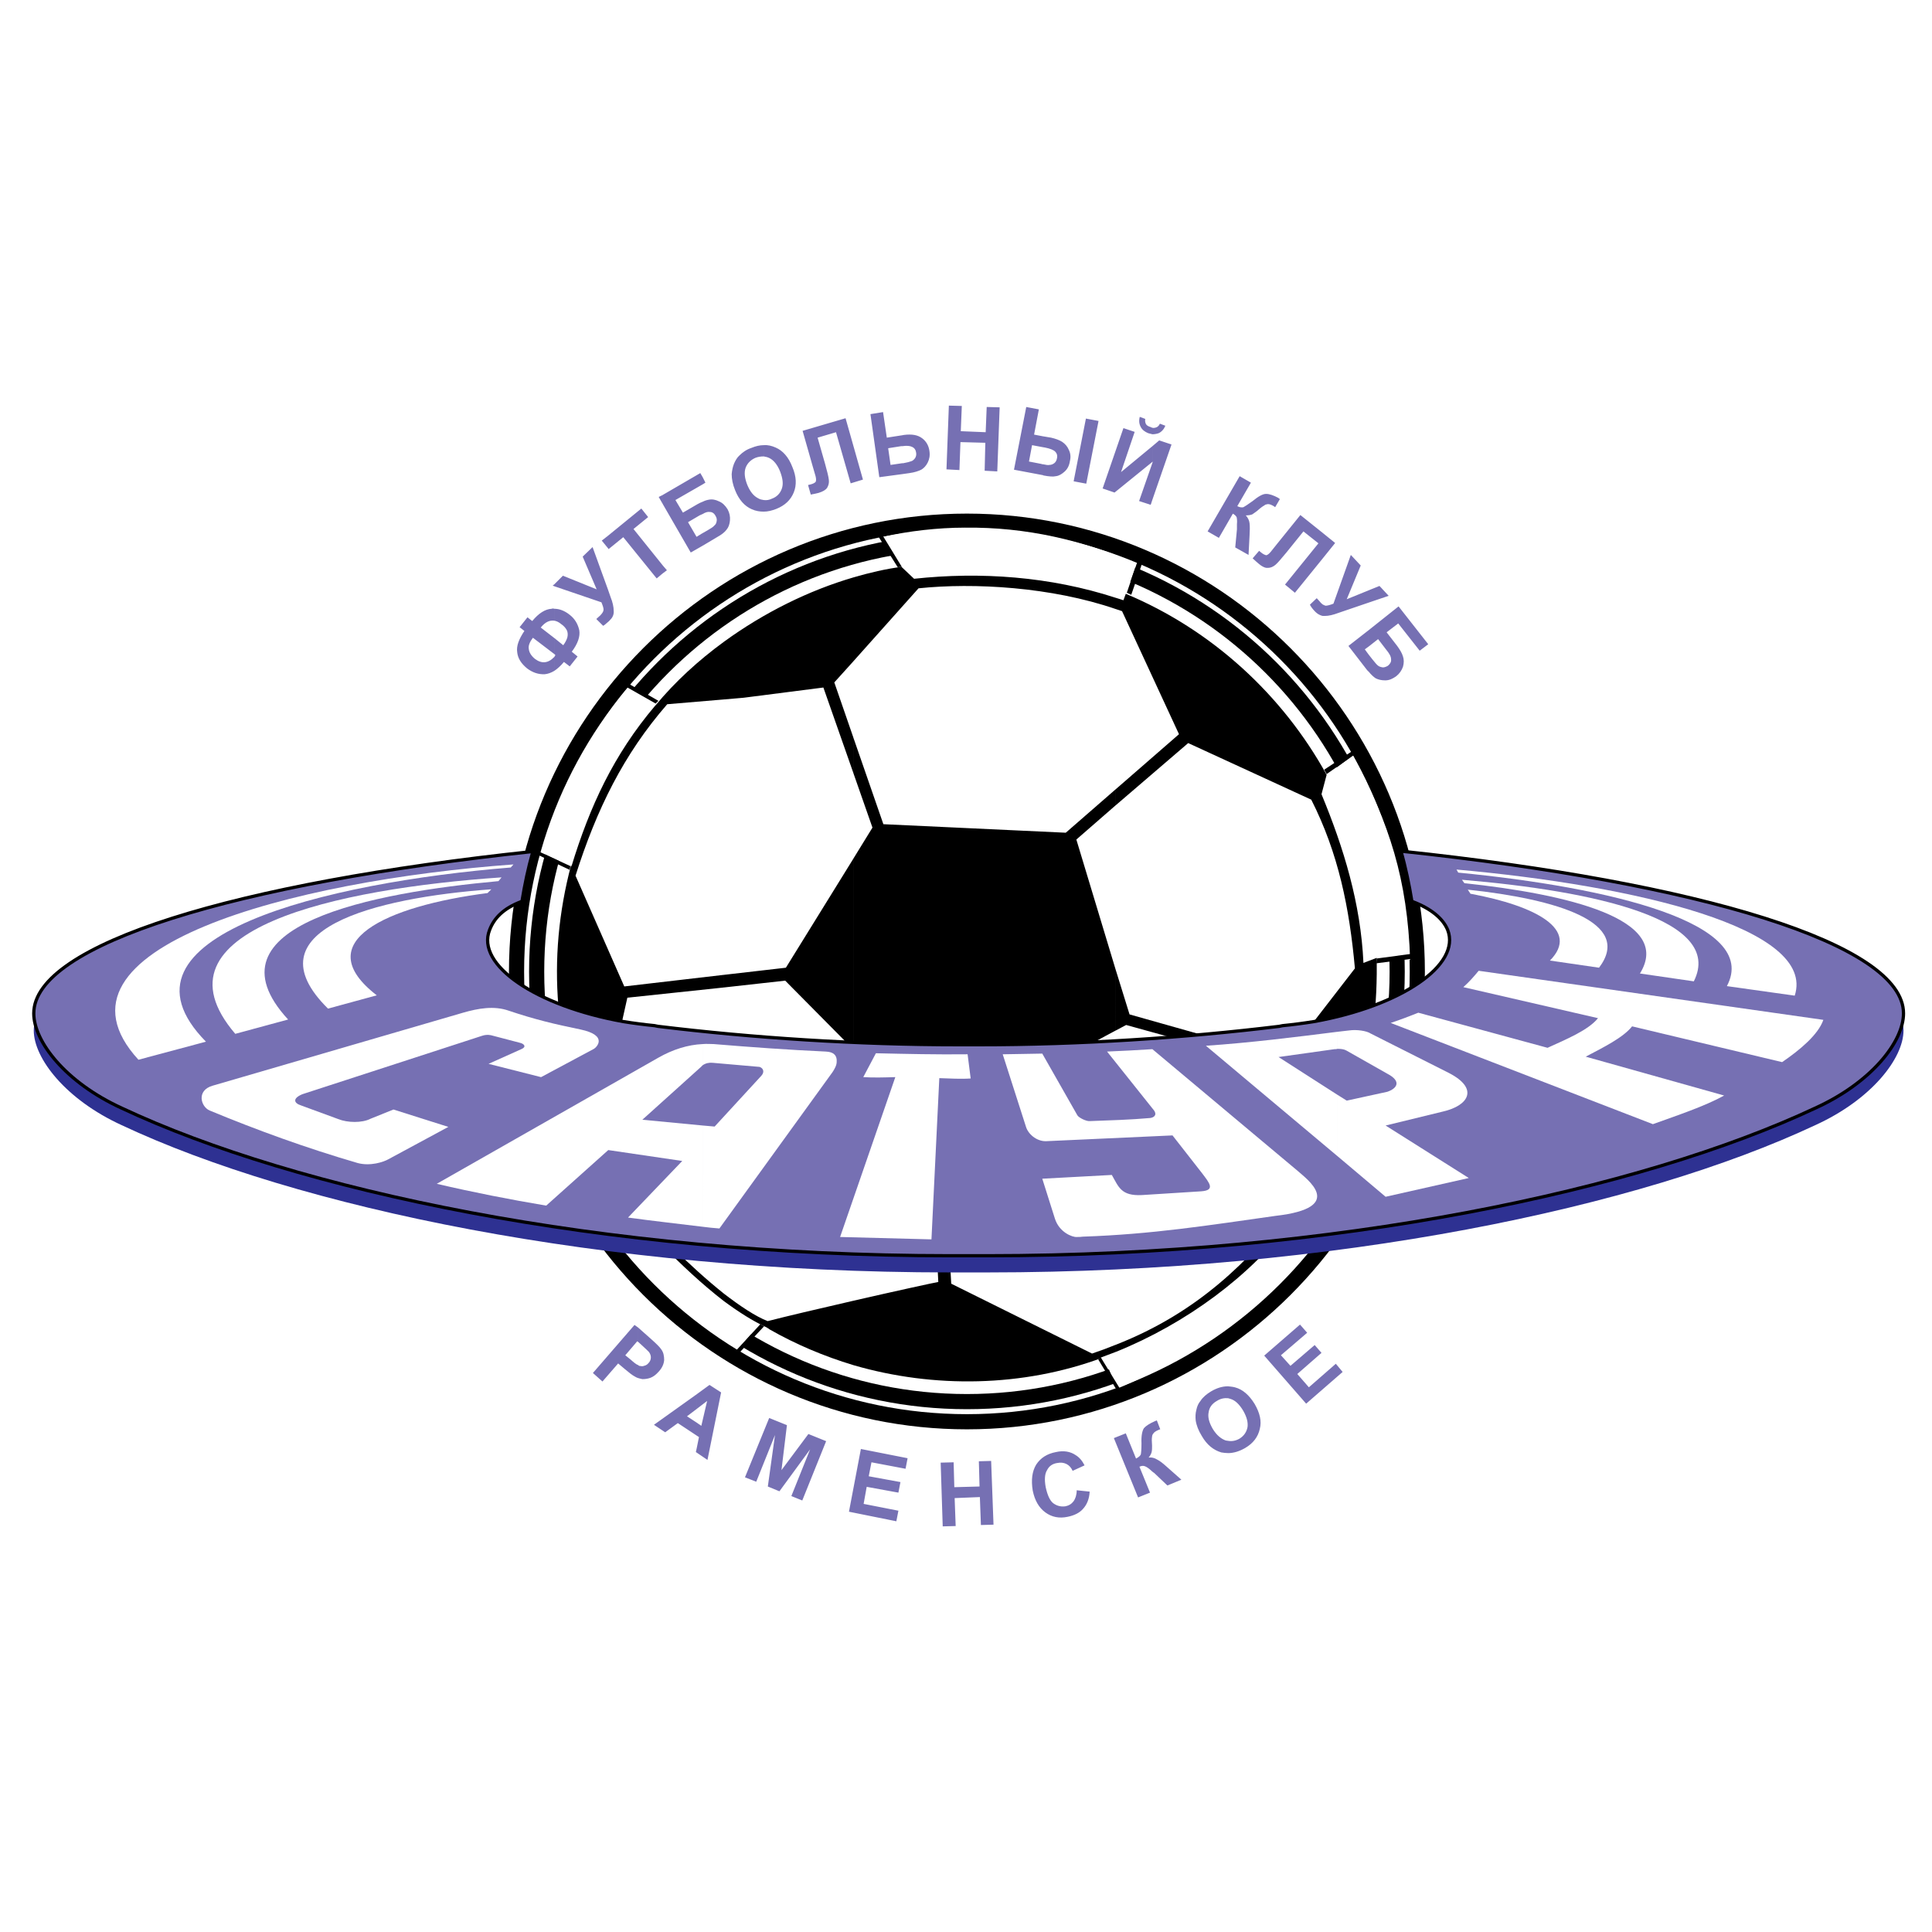 <?xml version="1.0" encoding="utf-8"?>
<!-- Generator: Adobe Illustrator 13.0.0, SVG Export Plug-In . SVG Version: 6.00 Build 14948)  -->
<!DOCTYPE svg PUBLIC "-//W3C//DTD SVG 1.0//EN" "http://www.w3.org/TR/2001/REC-SVG-20010904/DTD/svg10.dtd">
<svg version="1.0" id="Layer_1" xmlns="http://www.w3.org/2000/svg" xmlns:xlink="http://www.w3.org/1999/xlink" x="0px" y="0px"
	 width="192.756px" height="192.756px" viewBox="0 0 192.756 192.756" enable-background="new 0 0 192.756 192.756"
	 xml:space="preserve">
<g>
	<polygon fill-rule="evenodd" clip-rule="evenodd" fill="#FFFFFF" points="0,0 192.756,0 192.756,192.756 0,192.756 0,0 	"/>
	
		<path fill-rule="evenodd" clip-rule="evenodd" fill="#FFFFFF" stroke="#000000" stroke-width="1.512" stroke-miterlimit="2.613" d="
		M96.47,141.848c24.729,0,44.935-20.168,44.935-44.892c0-24.758-20.206-44.958-44.935-44.958c-24.763,0-44.935,20.201-44.935,44.958
		C51.536,121.68,71.707,141.848,96.47,141.848L96.47,141.848z"/>
	<path fill="none" stroke="#000000" stroke-width="1.512" stroke-miterlimit="2.613" d="M96.47,139.84
		c23.641,0,42.927-19.281,42.927-42.884c0-23.669-19.286-42.952-42.927-42.952c-23.641,0-42.928,19.283-42.928,42.952
		C53.542,120.559,72.83,139.84,96.47,139.84"/>
	<path fill-rule="evenodd" clip-rule="evenodd" fill="#FFFFFF" d="M56.06,86.04c1.735-6.155,4.66-11.631,8.844-16.324l-2.143-1.258
		c-3.844,4.489-6.939,10.508-8.708,16.63L56.06,86.04L56.06,86.04z"/>
	<path fill-rule="evenodd" clip-rule="evenodd" fill="#FFFFFF" d="M89.429,55.738c2.143-0.34,4.831-0.646,7.041-0.646
		c5.613,0,11.259,1.394,16.124,3.469l0.816-2.347c-5.408-2.312-10.987-3.639-17.144-3.571c-2.688,0-5.646,0.34-8.164,0.918
		L89.429,55.738L89.429,55.738z"/>
	<path fill-rule="evenodd" clip-rule="evenodd" fill="#FFFFFF" d="M132.97,76.858c1.054,1.87,2.211,4.216,2.959,6.291
		c1.904,5.305,2.245,8.298,2.313,12.549l2.448,0.068c-0.271-8.06-2.041-13.535-5.715-20.405L132.97,76.858L132.97,76.858z"/>
	<path fill-rule="evenodd" clip-rule="evenodd" fill="#FFFFFF" d="M110.519,136.338c6.974-2.822,14.933-8.537,19.355-14.658
		l1.904,1.428c-5,6.803-12.585,12.277-20.341,15.439L110.519,136.338L110.519,136.338z"/>
	<path fill-rule="evenodd" clip-rule="evenodd" fill="#FFFFFF" d="M75.245,132.732c-6.565-3.945-15.138-12.889-17.485-20.133
		l-2.041,0.852c3.231,7.787,9.422,15.812,17.926,21.221L75.245,132.732L75.245,132.732z"/>
	<path fill-rule="evenodd" clip-rule="evenodd" fill="#FFFFFF" d="M96.47,137.834c22.518,0,40.887-18.398,40.887-40.878
		c0-22.547-18.369-40.912-40.887-40.912S55.549,74.409,55.549,96.956C55.549,119.436,73.952,137.834,96.47,137.834L96.47,137.834z"
		/>
	<path fill-rule="evenodd" clip-rule="evenodd" d="M72.217,129.061c-1.701-1.361-3.504-2.994-5.069-4.557h-0.816
		c1.531,1.562,3.64,3.57,5.885,5.305V129.061L72.217,129.061z M112.084,59.887c-0.238-0.068-0.477-0.17-0.749-0.238v1.122
		c0.204,0.068,0.408,0.136,0.612,0.204l5.681,12.277l-6.293,5.476v1.599l7.212-6.19l12.279,5.646
		c2.721,5.373,3.81,10.814,4.354,16.834l-6.939,8.978l-15.546-4.387l-1.36-4.387v5.985l1.021-0.543l15.512,4.285l0.851,14.045
		c-4.049,5.102-9.116,10.338-17.383,13.568v0.715c7.008-2.822,13.471-7.617,17.45-12.99l0.034,0.068
		c5.408-7.652,8.436-14.727,8.538-24.793v-1.258c0-0.102,0-0.238,0-0.34l-1.327,0.51c-0.271-5.951-1.973-11.495-4.184-16.833
		l0.511-1.939c-4.389-7.958-11.43-14.453-20.036-18.058L112.084,59.887L112.084,59.887z M111.335,59.649
		c-6.565-2.143-13.538-2.619-20.137-1.905l-1.259-1.19c-1.564,0.204-3.164,0.578-4.796,1.054v8.366l6.498-7.278
		c5.544-0.578,13.266-0.136,19.694,2.075V59.649L111.335,59.649z M85.143,104.711l7.722,7.82l0.748,15.373
		c-0.272,0.033-4.32,0.918-8.47,1.871v6.426c8.062,2.346,16.94,2.178,24.763-0.713l-0.102-0.035c0.51-0.203,1.021-0.375,1.53-0.578
		v-0.715c-0.748,0.307-1.564,0.613-2.381,0.885l-14.049-6.971l-0.884-16.02l17.313-9.25V96.82l-3.945-13.059l3.945-3.435v-1.599
		l-5,4.353l-18.198-0.85l-2.994-8.638v3.537l1.905,5.441l-1.905,3.095V104.711L85.143,104.711z M85.143,57.609
		c-4.422,1.292-8.912,3.503-12.926,6.427v5.748l1.973-0.17l7.959-1.02l2.994,8.536v-3.537l-1.904-5.509l1.904-2.108V57.609
		L85.143,57.609z M72.217,98.521l6.123-0.682l6.803,6.871V85.666l-6.735,10.883l-6.19,0.713V98.521L72.217,98.521z M85.143,129.775
		c-3.401,0.781-6.872,1.598-8.436,2.006c-0.034,0-0.068,0-0.102,0.033c-1.225-0.477-2.755-1.496-4.388-2.754v0.748
		c1.428,1.053,2.892,2.006,4.32,2.652c0,0.033,0.034,0.033,0.034,0.033c0.068,0.035,0.136,0.068,0.204,0.137
		c2.619,1.496,5.443,2.686,8.368,3.57V129.775L85.143,129.775z M72.217,64.036c-2.517,1.836-4.864,3.979-6.803,6.326l-0.068,0.068
		c-4.116,4.864-6.497,9.999-8.334,16.018l-0.034-0.136c-2.483,9.386-1.667,18.737,2.313,27.989l3.3-14.76l9.626-1.02v-1.26
		l-9.933,1.156L57.42,87.366c2.109-6.632,4.796-12.107,9.15-17.106l5.647-0.476V64.036L72.217,64.036z"/>
	<path fill-rule="evenodd" clip-rule="evenodd" fill="#2E3192" d="M12.145,112.26c-5.578-2.551-8.776-6.666-8.776-9.455
		c0-0.271,0.034-0.543,0.103-0.814c0.543,2.754,3.639,6.291,8.673,8.568c17.382,8.162,47.827,14.727,82.659,14.727
		c0.612,0,1.224,0,1.837,0c0.612,0,1.258,0,1.837,0c34.832,0,65.242-6.564,82.624-14.727c5.034-2.277,8.13-5.814,8.708-8.568
		c0.068,0.271,0.103,0.543,0.103,0.814c0,2.789-3.198,6.904-8.811,9.455c-17.382,8.162-47.792,14.691-82.624,14.691
		c-0.579,0-1.225,0-1.837,0c-0.613,0-1.225,0-1.837,0C59.972,126.951,29.527,120.422,12.145,112.26L12.145,112.26z"/>
	
		<path fill-rule="evenodd" clip-rule="evenodd" fill="#7670B3" stroke="#000000" stroke-width="0.324" stroke-miterlimit="2.613" d="
		M12.145,110.559c-5.578-2.549-8.776-6.631-8.776-9.453c0-6.904,20.137-12.991,49.799-16.154c-0.476,1.666-0.816,3.298-1.088,4.965
		c0,0,0,0-0.034,0l-0.034,0.034c-1.803,0.68-2.721,1.667-3.163,2.823c-1.395,3.502,4.626,7.584,13.334,9.148
		c1.055,0.17,2.109,0.307,3.129,0.408c0.102,0.033,0.204,0.033,0.34,0.068c9.457,1.154,19.832,1.836,30.002,1.836
		c0.341,0,0.681,0,0.987,0c0.34,0,0.68,0,1.02,0c10.103,0,20.512-0.682,29.968-1.836c0.102-0.035,0.238-0.035,0.34-0.068
		c1.021-0.102,2.075-0.238,3.13-0.408c8.708-1.564,14.694-5.646,13.334-9.148c-0.477-1.156-1.701-2.143-3.504-2.823
		c-0.034,0-0.067,0-0.067-0.034c-0.272-1.667-0.613-3.333-1.089-4.999c29.832,3.163,50.14,9.25,50.14,16.188
		c0,2.822-3.198,6.904-8.811,9.453c-17.382,8.162-47.792,14.727-82.624,14.727c-0.579,0-1.225,0-1.837,0c-0.613,0-1.225,0-1.837,0
		C59.972,125.285,29.527,118.721,12.145,110.559L12.145,110.559z"/>
	<path fill-rule="evenodd" clip-rule="evenodd" fill="#FFFFFF" d="M37.589,99.303c-6.905-5.339,0.986-8.91,11.055-10.202
		l0.374-0.375c-11.701,0.85-24.219,4.081-16.293,11.903L37.589,99.303L37.589,99.303z"/>
	<path fill-rule="evenodd" clip-rule="evenodd" fill="#FFFFFF" d="M28.745,101.717c-8.708-9.454,8.674-12.685,20.988-13.807
		l0.306-0.374c-16.362,1.122-35.479,5.203-26.566,15.61L28.745,101.717L28.745,101.717z"/>
	<path fill-rule="evenodd" clip-rule="evenodd" fill="#FFFFFF" d="M20.547,103.928C10.172,93.385,32.589,88.046,50.958,86.55
		l0.272-0.306c-21.975,1.599-47.656,8.332-37.417,19.487L20.547,103.928L20.547,103.928z"/>
	<path fill-rule="evenodd" clip-rule="evenodd" fill="#FFFFFF" d="M83.816,123.414l9.116,0.238l0.783-16.086
		c1.055,0.033,2.143,0.102,3.129,0.033l-0.307-2.414c-3.061,0.035-6.088-0.033-9.149-0.102l-1.259,2.381
		c0.986,0.066,2.109,0.033,3.197,0L83.816,123.414L83.816,123.414z"/>
	<path fill-rule="evenodd" clip-rule="evenodd" fill="#FFFFFF" d="M70.108,122.395c0.578,0.068,1.123,0.135,1.667,0.17
		l11.293-15.609c0.204-0.307,0.408-0.68,0.408-1.02v-0.205c-0.034-0.443-0.306-0.783-1.088-0.816
		c-3.708-0.17-7.484-0.441-11.191-0.748c-0.34,0-0.714-0.035-1.088,0v2.109c0.306-0.205,0.646-0.273,0.986-0.24l4.694,0.41
		c0.374,0.135,0.51,0.51,0.17,0.883l-4.66,5.068l-1.19-0.104V122.395L70.108,122.395z M43.576,118.109
		c3.64,0.85,7.279,1.564,10.919,2.176l6.191-5.543l7.381,1.088l-5.409,5.646c2.483,0.34,4.967,0.611,7.45,0.918v-10.102
		l-6.021-0.576l5.851-5.271c0.034-0.035,0.102-0.104,0.17-0.17v-2.109c-1.497,0.068-2.993,0.545-4.422,1.359L43.576,118.109
		L43.576,118.109z"/>
	<path fill-rule="evenodd" clip-rule="evenodd" fill="#FFFFFF" d="M107.423,123.414c0.375,0,0.238,0,0.612-0.033
		c6.939-0.238,12.484-1.123,19.22-2.074c7.211-0.816,3.027-3.742,2.211-4.49l-14.491-12.141c-1.496,0.102-3.027,0.17-4.523,0.238
		l4.693,5.883c0.341,0.51-0.102,0.715-0.408,0.748c-1.904,0.172-4.115,0.238-6.021,0.307c-0.34,0.033-1.089-0.34-1.225-0.578
		l-3.503-6.156c-1.327,0.035-2.619,0.035-3.946,0.068l2.313,7.211c0.203,0.713,1.02,1.461,1.973,1.461l12.654-0.578l2.925,3.742
		c0.748,0.986,1.395,1.734-0.068,1.836l-5.918,0.375c-2.075,0.102-2.313-0.816-2.994-2.008l-6.938,0.375l1.258,3.979
		C105.688,122.973,107.015,123.449,107.423,123.414L107.423,123.414z"/>
	<path fill-rule="evenodd" clip-rule="evenodd" fill="#FFFFFF" d="M138.242,119.402l8.299-1.871l-8.299-5.238l5.714-1.393
		c2.552-0.58,3.64-2.279,0.612-3.844l-7.823-3.945c-0.408-0.271-1.395-0.408-2.109-0.307c-0.408,0.035-0.816,0.104-1.19,0.137v1.701
		c0.34,0,0.646,0.033,0.885,0.17l4.081,2.312c1.497,0.781,0.919,1.496,0,1.803l-4.047,0.883l-0.919-0.576v6.119L138.242,119.402
		L138.242,119.402z M133.445,102.941c-4.319,0.545-8.674,1.088-13.13,1.395l13.13,11.018v-6.119l-5.885-3.775l5.578-0.783
		c0.103,0,0.205,0,0.307-0.033V102.941L133.445,102.941z"/>
	<path fill-rule="evenodd" clip-rule="evenodd" fill="#FFFFFF" d="M164.909,112.158c2.45-0.885,5.137-1.77,7.11-2.857l-13.811-3.877
		c1.803-0.951,3.742-1.904,4.626-3.025l14.967,3.57c1.837-1.258,3.606-2.754,4.115-4.217l-34.39-4.897
		c-0.476,0.577-0.952,1.122-1.53,1.632l13.437,3.096c-0.952,1.189-3.164,2.107-5.034,2.957l-12.893-3.502
		c-0.851,0.34-1.734,0.68-2.755,1.02L164.909,112.158L164.909,112.158z"/>
	<path fill-rule="evenodd" clip-rule="evenodd" fill="#FFFFFF" d="M20.921,110.797c4.762,1.973,9.626,3.74,14.763,5.238
		c1.259,0.34,2.585-0.102,3.062-0.375l5.986-3.23l-5.477-1.734l-2.279,0.918c-0.851,0.441-2.313,0.408-3.232,0.035l-3.708-1.361
		c-0.748-0.238-0.85-0.715,0.136-1.121l17.892-5.816c0.307-0.102,0.578-0.135,0.918-0.068l2.857,0.748
		c0.476,0.102,0.68,0.408,0.238,0.613l-3.333,1.496l5.238,1.326l5.272-2.822c0.205-0.104,1.531-1.328-1.36-1.939
		c-2.517-0.51-4.626-1.02-7.144-1.871c-1.462-0.51-3.027-0.236-4.558,0.205l-24.968,7.277
		C19.561,108.791,20.037,110.424,20.921,110.797L20.921,110.797z"/>
	<path fill-rule="evenodd" clip-rule="evenodd" fill="#FFFFFF" d="M154.638,95.834c3.026-3.061-1.327-5.441-7.927-6.666
		l-0.271-0.408c8.912,0.952,16.531,3.265,13.096,7.788L154.638,95.834L154.638,95.834z"/>
	<path fill-rule="evenodd" clip-rule="evenodd" fill="#FFFFFF" d="M163.617,97.126c3.368-5.441-7.313-7.924-17.518-9.012
		l-0.238-0.34c13.3,1.123,26.227,3.979,23.131,10.134L163.617,97.126L163.617,97.126z"/>
	<path fill-rule="evenodd" clip-rule="evenodd" fill="#FFFFFF" d="M172.291,98.385c3.368-6.326-11.77-9.863-26.804-11.325
		l-0.17-0.306c17.892,1.599,35.921,5.85,33.743,12.583L172.291,98.385L172.291,98.385z"/>
	<polygon fill-rule="evenodd" clip-rule="evenodd" points="132.119,76.79 135.452,74.579 135.622,74.953 132.357,77.231 
		132.119,76.79 	"/>
	<polygon fill-rule="evenodd" clip-rule="evenodd" points="112.424,59.139 112.866,59.343 114.158,55.603 113.683,55.432 
		112.424,59.139 	"/>
	<polygon fill-rule="evenodd" clip-rule="evenodd" points="89.565,56.589 89.974,56.555 87.729,52.882 87.32,53.018 89.565,56.589 	
		"/>
	<polygon fill-rule="evenodd" clip-rule="evenodd" points="65.414,70.192 65.686,69.92 62.251,67.947 61.944,68.219 65.414,70.192 	
		"/>
	<polygon fill-rule="evenodd" clip-rule="evenodd" points="56.842,86.788 56.91,86.414 53.236,84.713 53.236,85.087 56.842,86.788 	
		"/>
	<polygon fill-rule="evenodd" clip-rule="evenodd" points="137.357,95.63 137.323,96.106 141.371,95.596 141.405,95.086 
		137.357,95.63 	"/>
	<polygon fill-rule="evenodd" clip-rule="evenodd" points="73.034,135.182 73.374,135.385 76.231,132.324 75.857,132.121 
		73.034,135.182 	"/>
	<polygon fill-rule="evenodd" clip-rule="evenodd" points="111.743,139.229 112.05,139.059 109.839,135.453 109.566,135.623 
		111.743,139.229 	"/>
	<path fill-rule="evenodd" clip-rule="evenodd" fill="#7670B3" d="M136.541,66.995v-1.7l0.374,0.476
		c0.271,0.34,0.442,0.544,0.578,0.646c0.137,0.102,0.272,0.136,0.477,0.17c0.17,0,0.34-0.068,0.51-0.17
		c0.238-0.204,0.34-0.408,0.307-0.646c0-0.272-0.17-0.579-0.511-0.986l-0.782-1.021l-0.952,0.749V62.88l2.993-2.38l2.96,3.775
		l-0.852,0.646l-2.142-2.721l-1.157,0.885l1.054,1.36c0.272,0.375,0.478,0.714,0.579,1.054c0.102,0.306,0.102,0.646,0,1.021
		c-0.136,0.374-0.34,0.68-0.681,0.952c-0.34,0.238-0.68,0.408-1.089,0.408c-0.374,0-0.68-0.068-0.952-0.204
		C137.051,67.54,136.812,67.335,136.541,66.995L136.541,66.995z M136.541,60.125v-1.224l1.089-0.442l0.918,0.986L136.541,60.125
		L136.541,60.125z M136.541,58.901v1.224l-2.994,1.021c-0.544,0.204-0.986,0.306-1.36,0.306c-0.102,0-0.17,0-0.237,0v-1.156
		c0.102,0.068,0.203,0.102,0.306,0.136c0.17,0,0.442-0.068,0.782-0.204l1.734-4.863l0.987,1.054l-1.395,3.367L136.541,58.901
		L136.541,58.901z M136.541,62.88v1.633l-0.374,0.272l0.374,0.51v1.7c-0.068-0.034-0.103-0.102-0.17-0.17l-1.837-2.38L136.541,62.88
		L136.541,62.88z M131.949,55.738l1.258-1.564l-1.258-1.02V55.738L131.949,55.738z M131.949,53.154v2.584l-2.756,3.401l-0.986-0.816
		l3.333-4.115l-1.496-1.19l-1.701,2.108c-0.51,0.612-0.851,1.021-1.088,1.225c-0.238,0.204-0.51,0.306-0.749,0.306
		c-0.067,0-0.102,0-0.17,0v-1.258c0.136-0.034,0.272-0.136,0.442-0.34l0.681-0.851l2.279-2.823L131.949,53.154L131.949,53.154z
		 M131.949,60.295v1.156c-0.272-0.068-0.511-0.204-0.715-0.408c-0.272-0.272-0.442-0.51-0.544-0.714l0.681-0.646
		c0.136,0.136,0.237,0.272,0.34,0.375C131.778,60.16,131.881,60.228,131.949,60.295L131.949,60.295z M126.336,50.332v-1.055
		c0.306,0,0.715,0.136,1.225,0.408c0,0.035,0.068,0.068,0.137,0.103l-0.477,0.816l-0.136-0.103
		c-0.238-0.136-0.408-0.204-0.545-0.204C126.472,50.297,126.404,50.297,126.336,50.332L126.336,50.332z M126.336,49.277v1.055
		c-0.068,0-0.136,0.034-0.204,0.102c-0.136,0.068-0.374,0.238-0.714,0.544c-0.17,0.136-0.341,0.238-0.477,0.34
		c-0.17,0.068-0.374,0.102-0.646,0.102c0.204,0.238,0.34,0.476,0.374,0.782c0.034,0.306,0.034,0.715,0,1.225l-0.102,1.938
		l-1.327-0.748l0.17-1.803c0-0.034,0-0.068,0-0.17c0,0,0-0.136,0-0.34c0.035-0.34,0-0.578-0.033-0.714
		c-0.068-0.103-0.17-0.238-0.374-0.341l-1.395,2.415l-1.123-0.646l3.197-5.509l1.123,0.646l-1.36,2.346
		c0.271,0.136,0.476,0.136,0.611,0.103c0.137-0.068,0.442-0.272,0.919-0.613c0.578-0.476,1.021-0.714,1.326-0.714H126.336
		L126.336,49.277z M126.336,55.398c-0.136-0.034-0.306-0.102-0.51-0.272l-0.204-0.17l-0.646,0.749
		c0.306,0.272,0.511,0.476,0.612,0.544c0.272,0.238,0.544,0.374,0.748,0.408V55.398L126.336,55.398z M114.975,49.855v-3.673
		l0.034-0.136l-0.034,0.034v-1.564l0.681-0.578l1.225,0.408L114.975,49.855L114.975,49.855z M114.975,43.326v-0.646
		c0.137,0.034,0.272,0,0.375-0.034c0.169-0.067,0.271-0.17,0.374-0.374l0.544,0.204c-0.137,0.34-0.374,0.612-0.681,0.749
		C115.383,43.291,115.179,43.326,114.975,43.326L114.975,43.326z M114.975,42.679v0.646c-0.136-0.035-0.271-0.068-0.408-0.102
		c-0.34-0.136-0.612-0.34-0.748-0.612c-0.171-0.306-0.204-0.646-0.103-1.021l0.545,0.204c-0.034,0.204,0,0.374,0.068,0.51
		c0.067,0.136,0.237,0.238,0.476,0.306C114.839,42.645,114.906,42.645,114.975,42.679L114.975,42.679z M114.975,44.516l-3.129,2.585
		l1.36-4.013l-1.122-0.374l-2.075,6.02l1.19,0.408l3.775-3.061V44.516L114.975,44.516z M114.975,46.182v3.673l-0.17,0.51
		l-1.157-0.375L114.975,46.182L114.975,46.182z M104.056,47.407v-1.089c0.307,0.068,0.511,0.102,0.646,0.068
		c0.17,0,0.34-0.068,0.477-0.17c0.136-0.102,0.238-0.272,0.271-0.476c0.068-0.272,0-0.51-0.17-0.681
		c-0.17-0.169-0.511-0.306-1.021-0.408l-0.204-0.034V43.53l0.816,0.136c0.442,0.102,0.816,0.238,1.089,0.408
		c0.306,0.204,0.544,0.476,0.68,0.816c0.17,0.34,0.205,0.714,0.103,1.122c-0.068,0.442-0.238,0.782-0.544,1.054
		c-0.272,0.238-0.545,0.408-0.851,0.442c-0.272,0.068-0.681,0.034-1.225-0.068L104.056,47.407L104.056,47.407z M108.342,41.761
		l1.259,0.238l-1.225,6.258l-1.259-0.238L108.342,41.761L108.342,41.761z M104.056,43.53v1.088l-1.088-0.204l-0.307,1.632
		l1.225,0.238c0.067,0.034,0.103,0.034,0.17,0.034v1.089l-2.891-0.544l1.224-6.257l1.259,0.238l-0.477,2.517L104.056,43.53
		L104.056,43.53z M90.008,47.304v-1.088h0.102c0.374-0.068,0.646-0.136,0.816-0.204c0.136-0.034,0.272-0.17,0.374-0.306
		c0.102-0.17,0.136-0.34,0.102-0.544c-0.034-0.272-0.17-0.477-0.408-0.578c-0.205-0.102-0.51-0.136-0.986-0.068v-1.088l0.17-0.034
		c0.816-0.103,1.395,0,1.837,0.34c0.408,0.307,0.646,0.749,0.714,1.258c0.068,0.442,0,0.816-0.17,1.156
		c-0.17,0.34-0.408,0.578-0.646,0.714c-0.271,0.136-0.68,0.272-1.19,0.34L90.008,47.304L90.008,47.304z M94.43,46.828l0.238-6.359
		l1.292,0.034l-0.102,2.517l2.483,0.102l0.102-2.517l1.293,0.034l-0.238,6.394l-1.259-0.068l0.067-2.789l-2.482-0.067l-0.102,2.789
		L94.43,46.828L94.43,46.828z M90.008,43.427v1.088c-0.034,0-0.068,0-0.103,0l-1.292,0.204l0.238,1.667l1.157-0.17v1.088
		l-2.279,0.306l-0.885-6.292l1.259-0.204l0.374,2.551L90.008,43.427L90.008,43.427z M76.197,51.045v-1.156
		c0.272,0.034,0.544,0,0.816-0.136c0.476-0.17,0.816-0.51,0.986-0.986c0.17-0.476,0.102-1.02-0.17-1.734
		c-0.272-0.68-0.646-1.122-1.055-1.326c-0.204-0.102-0.374-0.136-0.578-0.17v-1.123c0.408-0.034,0.816,0.068,1.19,0.238
		c0.714,0.306,1.292,0.953,1.667,1.938c0.408,0.952,0.443,1.802,0.136,2.55c-0.306,0.749-0.884,1.292-1.735,1.633
		C77.014,50.943,76.605,51.045,76.197,51.045L76.197,51.045z M80.075,42.985l4.287-1.258l1.734,6.122l-1.224,0.374l-1.463-5.101
		l-1.837,0.544l0.749,2.619c0.204,0.748,0.34,1.258,0.374,1.598c0.034,0.306-0.034,0.544-0.17,0.782
		c-0.135,0.204-0.407,0.375-0.85,0.51c-0.136,0.034-0.408,0.102-0.783,0.17l-0.272-0.952l0.272-0.068
		c0.272-0.068,0.408-0.17,0.477-0.238c0.068-0.102,0.068-0.306,0-0.578l-0.306-1.054L80.075,42.985L80.075,42.985z M76.197,44.414
		v1.123c-0.272,0-0.545,0.034-0.816,0.136c-0.477,0.204-0.816,0.544-0.987,0.986c-0.17,0.476-0.102,1.054,0.17,1.734
		c0.272,0.646,0.612,1.088,1.088,1.327c0.17,0.102,0.341,0.136,0.545,0.17v1.156c-0.408,0-0.816-0.067-1.19-0.238
		c-0.715-0.306-1.293-0.952-1.667-1.904C73.102,48.325,73,47.78,73,47.304c0.034-0.374,0.102-0.714,0.238-1.054
		c0.136-0.306,0.306-0.612,0.544-0.816c0.306-0.306,0.681-0.578,1.191-0.748C75.381,44.516,75.789,44.414,76.197,44.414
		L76.197,44.414z M70.108,54.446v-1.259l0.476-0.271c0.34-0.205,0.578-0.34,0.68-0.477c0.136-0.102,0.204-0.238,0.238-0.442
		c0.034-0.17,0-0.34-0.103-0.51c-0.136-0.272-0.34-0.408-0.578-0.408c-0.204-0.035-0.442,0.034-0.714,0.204v-1.225
		c0.204-0.102,0.408-0.17,0.612-0.204c0.34-0.068,0.68,0,1.021,0.17c0.34,0.136,0.612,0.408,0.85,0.782
		c0.204,0.374,0.272,0.748,0.238,1.122c-0.034,0.375-0.136,0.681-0.34,0.919c-0.17,0.238-0.51,0.51-0.953,0.748L70.108,54.446
		L70.108,54.446z M70.108,48.325V47.61l0.272,0.544L70.108,48.325L70.108,48.325z M70.108,47.61v0.714l-2.722,1.564l0.749,1.258
		l1.462-0.851c0.169-0.102,0.34-0.17,0.51-0.238v1.225c-0.102,0.034-0.205,0.102-0.306,0.136l-1.157,0.68l0.851,1.462l0.612-0.375
		v1.259l-1.191,0.68l-2.789-4.829v-0.918l3.742-2.177L70.108,47.61L70.108,47.61z M66.129,57.201v-0.782l0.408,0.476L66.129,57.201
		L66.129,57.201z M66.129,49.379v0.918l-0.409-0.714L66.129,49.379L66.129,49.379z M66.129,56.418v0.782l-0.613,0.51l-3.333-4.115
		l-1.463,1.19l-0.068-0.102v-1.225l3.334-2.72l0.68,0.851l-1.462,1.19L66.129,56.418L66.129,56.418z M60.651,62.064v-3.265
		l0.272,0.783c0.205,0.51,0.306,0.986,0.306,1.36c0.034,0.34-0.102,0.68-0.374,0.918C60.788,61.962,60.72,61.996,60.651,62.064
		L60.651,62.064z M57.046,65.023l0.579,0.476l-0.782,0.986l-0.579-0.442c-0.306,0.374-0.646,0.68-0.952,0.884v-1.395
		c0.034-0.068,0.068-0.102,0.102-0.17l-0.102-0.102v-1.598l0.884,0.714c0.204-0.272,0.34-0.544,0.408-0.782
		c0.068-0.272,0.034-0.51-0.034-0.68c-0.102-0.205-0.272-0.442-0.578-0.646c-0.238-0.204-0.477-0.306-0.68-0.34v-1.19
		c0.51,0,1.021,0.204,1.497,0.578c0.544,0.408,0.85,0.952,0.986,1.564C57.896,63.492,57.658,64.207,57.046,65.023L57.046,65.023z
		 M60.651,53.459v1.225l-0.612-0.748L60.651,53.459L60.651,53.459z M60.651,58.799l-1.53-4.217l-0.987,0.952l1.395,3.265
		l-3.368-1.36l-0.85,0.851v0.204l4.694,1.599c0.135,0.34,0.238,0.612,0.204,0.782c0,0.136-0.136,0.34-0.34,0.544
		c-0.103,0.102-0.238,0.204-0.375,0.34l0.681,0.68c0.136-0.068,0.272-0.204,0.476-0.374V58.799L60.651,58.799z M55.312,66.927
		c-0.34,0.204-0.646,0.306-0.953,0.34c-0.646,0.034-1.225-0.17-1.769-0.578c-0.578-0.476-0.918-0.986-0.986-1.598
		c-0.102-0.646,0.17-1.327,0.714-2.143l-0.476-0.374l0.783-0.986l0.476,0.374c0.646-0.782,1.292-1.19,1.938-1.224
		c0.068-0.034,0.17-0.034,0.272,0v1.19c-0.477-0.068-0.919,0.136-1.361,0.681l1.361,1.054v1.598l-2.143-1.633
		c-0.306,0.408-0.476,0.783-0.409,1.123c0.034,0.34,0.239,0.68,0.613,0.986c0.68,0.51,1.327,0.442,1.939-0.204V66.927L55.312,66.927
		z M55.312,58.289v0.204l-0.17-0.068L55.312,58.289L55.312,58.289z"/>
	<path fill-rule="evenodd" clip-rule="evenodd" fill="#7670B3" d="M122.526,144.977v-1.225c0.374,0.066,0.748,0,1.122-0.205
		c0.442-0.271,0.715-0.646,0.817-1.156c0.067-0.477-0.068-1.02-0.443-1.666c-0.374-0.611-0.782-1.02-1.258-1.156
		c-0.068-0.035-0.17-0.035-0.238-0.068v-1.189c0.204,0.033,0.442,0.033,0.681,0.102c0.782,0.203,1.428,0.781,1.973,1.666
		c0.51,0.885,0.714,1.701,0.51,2.482c-0.17,0.783-0.646,1.43-1.462,1.906C123.648,144.805,123.07,144.977,122.526,144.977
		L122.526,144.977z M130.315,140.045l-4.184-4.795l3.571-3.096l0.715,0.816l-2.619,2.244l0.952,1.055l2.415-2.074l0.681,0.781
		l-2.415,2.109l1.156,1.326l2.688-2.348l0.68,0.816L130.315,140.045L130.315,140.045z M122.526,138.311v1.189
		c-0.375-0.033-0.748,0.033-1.123,0.273c-0.476,0.271-0.748,0.645-0.815,1.121c-0.103,0.477,0.034,1.02,0.408,1.666
		c0.374,0.613,0.815,0.986,1.292,1.156c0.068,0,0.137,0.035,0.238,0.035v1.225c-0.238,0-0.477-0.035-0.681-0.068
		c-0.782-0.238-1.429-0.748-1.938-1.633c-0.341-0.545-0.544-1.088-0.612-1.564c-0.034-0.34-0.034-0.68,0.068-1.055
		c0.067-0.34,0.203-0.645,0.407-0.883c0.238-0.375,0.612-0.682,1.055-0.953C121.403,138.48,121.948,138.311,122.526,138.311
		L122.526,138.311z M69.53,144.941v-0.543l0.205-1.021l-0.205-0.135v-1.293l0.442,0.307l0.578-2.482l-1.021,0.781v-1.463
		l1.259-0.918l1.157,0.748l-1.361,6.734L69.53,144.941L69.53,144.941z M74.326,147.391l2.416-5.918l1.769,0.715l-0.544,4.488
		l2.687-3.605l1.769,0.715l-2.381,5.918l-1.089-0.441l1.871-4.66l-3.061,4.184l-1.157-0.477l0.714-5.135l-1.871,4.658
		L74.326,147.391L74.326,147.391z M84.701,150.824l1.19-6.258l4.66,0.92l-0.204,1.053l-3.401-0.645l-0.272,1.393l3.164,0.58
		l-0.204,1.053l-3.164-0.578l-0.306,1.701l3.47,0.68l-0.205,1.055L84.701,150.824L84.701,150.824z M94.055,152.287l-0.204-6.359
		l1.293-0.033l0.068,2.482l2.517-0.068l-0.068-2.518l1.225-0.033l0.237,6.359l-1.258,0.035l-0.103-2.789l-2.517,0.102l0.102,2.789
		L94.055,152.287L94.055,152.287z M107.423,148.684l1.293,0.135c-0.034,0.715-0.272,1.293-0.646,1.701
		c-0.34,0.408-0.884,0.68-1.564,0.814c-0.816,0.172-1.564,0.035-2.211-0.441s-1.055-1.189-1.259-2.176
		c-0.17-1.055-0.067-1.904,0.34-2.586c0.442-0.68,1.089-1.088,1.974-1.258c0.748-0.17,1.429-0.068,1.973,0.307
		c0.34,0.203,0.646,0.545,0.885,1.02l-1.191,0.545c-0.136-0.307-0.34-0.545-0.612-0.68c-0.271-0.137-0.577-0.17-0.918-0.102
		c-0.477,0.068-0.816,0.305-1.021,0.713c-0.237,0.373-0.272,0.953-0.136,1.701c0.17,0.781,0.408,1.326,0.748,1.598
		c0.374,0.273,0.782,0.375,1.225,0.307c0.34-0.068,0.612-0.238,0.816-0.51C107.287,149.533,107.423,149.158,107.423,148.684
		L107.423,148.684z M111.131,143.479l1.19-0.475l1.021,2.516c0.272-0.137,0.408-0.271,0.477-0.408
		c0.034-0.17,0.067-0.545,0.067-1.121c-0.033-0.715,0.068-1.225,0.239-1.496c0.204-0.238,0.578-0.477,1.122-0.715
		c0.034,0,0.067-0.033,0.17-0.068l0.34,0.885l-0.17,0.066c-0.237,0.104-0.408,0.205-0.476,0.307c-0.103,0.102-0.17,0.238-0.17,0.375
		c-0.035,0.17-0.035,0.475,0,0.885c0,0.238,0,0.441-0.035,0.611c-0.033,0.17-0.136,0.375-0.306,0.578
		c0.306-0.035,0.578,0.033,0.851,0.203c0.272,0.137,0.578,0.375,0.952,0.715l1.463,1.293l-1.395,0.578l-1.327-1.26
		c0,0-0.067-0.033-0.102-0.066c-0.034-0.035-0.137-0.102-0.272-0.238c-0.271-0.238-0.477-0.342-0.612-0.375
		c-0.102-0.033-0.272-0.033-0.476,0.068l1.054,2.584l-1.19,0.477L111.131,143.479L111.131,143.479z M63.679,132.461l1.191,1.055
		c0.612,0.543,0.952,0.883,1.088,1.088c0.238,0.307,0.306,0.68,0.306,1.088c-0.034,0.408-0.204,0.783-0.544,1.156
		c-0.272,0.307-0.544,0.51-0.817,0.613c-0.271,0.102-0.543,0.135-0.816,0.135c-0.136-0.033-0.306-0.066-0.408-0.102v-1.293
		c0.034,0.035,0.068,0.035,0.068,0.068c0.204,0.033,0.374,0.068,0.51,0c0.17-0.033,0.34-0.137,0.442-0.271
		c0.17-0.17,0.238-0.375,0.238-0.578c0-0.17-0.068-0.375-0.204-0.545c-0.102-0.102-0.34-0.34-0.681-0.646l-0.374-0.34V132.461
		L63.679,132.461z M69.53,139.092v1.463l-0.986,0.748l0.986,0.646v1.293l-1.904-1.26l-1.259,0.918l-1.123-0.748L69.53,139.092
		L69.53,139.092z M69.53,144.398v0.543l-0.102-0.068L69.53,144.398L69.53,144.398z M59.155,136.984l4.15-4.795l0.374,0.271v1.428
		l-0.102-0.068l-1.191,1.395l0.544,0.443c0.307,0.271,0.545,0.475,0.749,0.543v1.293c-0.102-0.033-0.204-0.068-0.306-0.137
		c-0.272-0.135-0.613-0.408-1.055-0.781l-0.646-0.545l-1.565,1.803L59.155,136.984L59.155,136.984z"/>
</g>
</svg>
